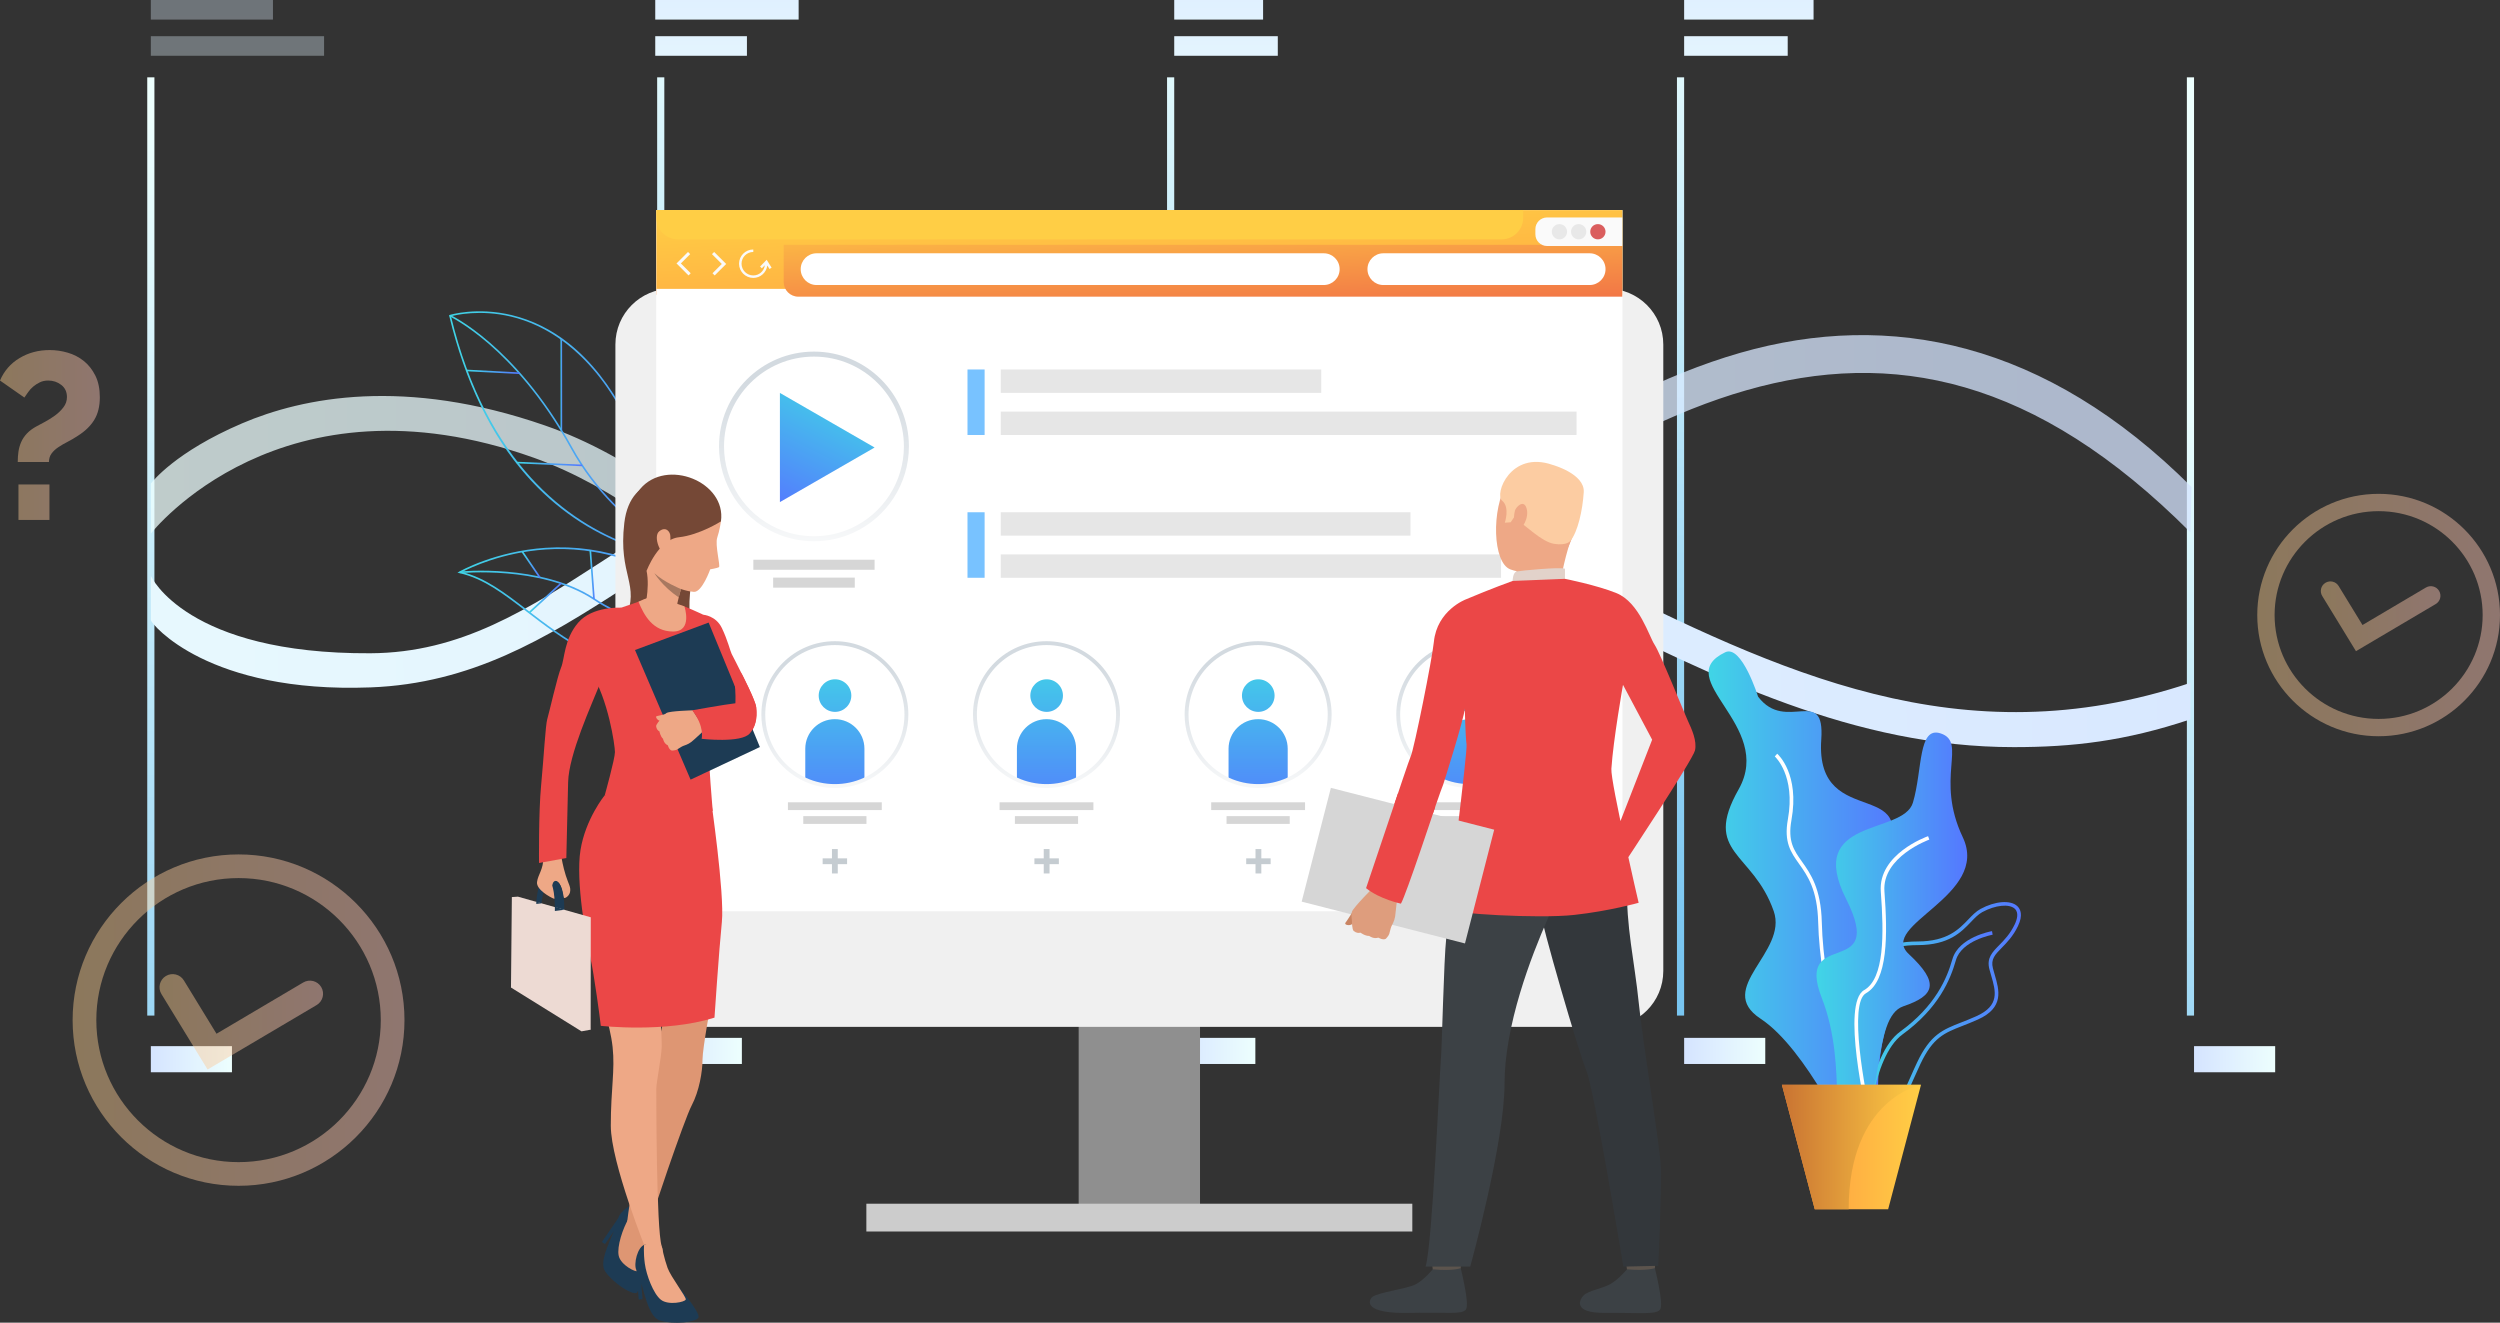 <svg width="1032" height="546" viewBox="0 0 1032 546" fill="none" xmlns="http://www.w3.org/2000/svg">
<rect x="0" y="0" width="1032" height="546" fill="#333333" stroke="none"/>
<g clip-path="url(#clip0_304_7462)">
<path opacity="0.34" d="M112.68 0H62.264V8.084H112.68V0Z" fill="url(#paint0_linear_304_7462)"/>
<path opacity="0.34" d="M133.777 14.942H62.264V23.027H133.777V14.942Z" fill="url(#paint1_linear_304_7462)"/>
<path d="M63.743 31.922H60.784V419.232H63.743V31.922Z" fill="url(#paint2_linear_304_7462)"/>
<path d="M274.233 31.922H271.274V419.232H274.233V31.922Z" fill="url(#paint3_linear_304_7462)"/>
<path d="M484.719 31.922H481.76V419.232H484.719V31.922Z" fill="url(#paint4_linear_304_7462)"/>
<path d="M695.209 31.922H692.25V419.232H695.209V31.922Z" fill="url(#paint5_linear_304_7462)"/>
<path d="M329.676 0H270.485V8.084H329.676V0Z" fill="url(#paint6_linear_304_7462)"/>
<path d="M308.332 14.942H270.485V23.027H308.332V14.942Z" fill="url(#paint7_linear_304_7462)"/>
<path d="M521.404 0H484.723V8.084H521.404V0Z" fill="url(#paint8_linear_304_7462)"/>
<path d="M527.475 14.942H484.723V23.027H527.475V14.942Z" fill="url(#paint9_linear_304_7462)"/>
<path d="M748.639 0H695.213V8.084H748.639V0Z" fill="url(#paint10_linear_304_7462)"/>
<path d="M737.965 14.942H695.213V23.027H737.965V14.942Z" fill="url(#paint11_linear_304_7462)"/>
<path d="M905.699 31.922H902.74V419.232H905.699V31.922Z" fill="url(#paint12_linear_304_7462)"/>
<path d="M95.75 431.851H62.264V442.631H95.75V431.851Z" fill="url(#paint13_linear_304_7462)"/>
<path d="M306.244 428.43H272.754V439.21H306.244V428.43Z" fill="url(#paint14_linear_304_7462)"/>
<path d="M518.21 428.43H484.723V439.21H518.21V428.43Z" fill="url(#paint15_linear_304_7462)"/>
<path d="M728.703 428.43H695.213V439.21H728.703V428.43Z" fill="url(#paint16_linear_304_7462)"/>
<path d="M939.189 431.851H905.699V442.631H939.189V431.851Z" fill="url(#paint17_linear_304_7462)"/>
<g opacity="0.75">
<path d="M437.195 314.394C388.734 314.398 350.299 281.849 312.672 249.993C284.142 225.838 254.541 201.142 220.371 188.959C116.09 151.782 62.742 219.67 62.264 220.266V199.614C62.829 198.909 72.345 186.568 99.875 174.785C124.939 164.059 166.997 155.501 225.006 175.651C261.758 188.414 292.277 214.254 321.796 239.244C381.674 289.937 433.385 333.718 523.189 265.143C591.206 213.204 655.326 163.71 718.414 145.629C780.12 127.944 844.448 140.891 904.667 201.021L904.223 219.776C776.31 91.484 667.397 172.767 531.76 276.335C495.829 303.77 464.874 314.39 437.195 314.394Z" fill="url(#paint18_linear_304_7462)"/>
</g>
<path d="M831.278 308.414C765.623 308.418 708.556 280.074 649.059 250.53C575.607 214.054 499.655 176.34 398.458 186.67C333.84 193.265 293.278 219.545 257.492 242.728C225.089 263.721 194.455 282.182 152.967 283.757C85.916 286.304 62.656 257.749 62.268 256.005V237.681C62.35 237.998 76.992 270.05 152.896 269.669C190.276 269.481 217.868 251.608 249.812 230.909C286.936 206.856 329.013 179.593 397.022 172.653C502.277 161.911 580.088 200.55 655.338 237.916C734.076 277.013 809.215 313.681 904.219 281.868V296.936C877.138 306.004 855.479 308.414 831.278 308.414Z" fill="url(#paint19_linear_304_7462)"/>
<path d="M292.418 261.659C292.356 261.659 285.881 261.718 276.847 260.013C268.507 258.442 256.212 255.001 244.993 247.551C233.879 240.172 219.473 237.59 209.34 236.724C198.352 235.783 189.895 236.602 189.809 236.61L189.738 235.913C189.824 235.905 198.344 235.078 209.399 236.026C219.614 236.9 234.146 239.51 245.381 246.968C256.499 254.35 268.692 257.76 276.96 259.319C285.928 261.012 292.348 260.957 292.411 260.954L292.418 261.659Z" fill="url(#paint20_linear_304_7462)"/>
<path d="M300.467 265.797C293.062 274.152 261.601 279.313 242.929 269.567C232.612 264.182 224.425 257.889 217.205 252.336C207.794 245.098 199.667 238.848 189.695 236.602L188.824 236.406L189.597 235.959C189.742 235.873 204.352 227.526 225.206 226.131C237.454 225.312 249.435 227.017 260.812 231.194C275.026 236.414 288.329 245.529 300.354 258.292C302.473 260.542 302.653 262.964 300.883 265.295C300.754 265.464 300.616 265.632 300.467 265.797ZM190.747 236.132C200.459 238.573 208.438 244.71 217.632 251.783C224.83 257.321 232.988 263.595 243.254 268.948C251.688 273.348 263.806 275.076 276.497 273.697C287.242 272.525 296.516 269.198 299.945 265.331C300.079 265.182 300.204 265.029 300.318 264.876C301.876 262.823 301.715 260.769 299.839 258.774C272.797 230.073 244.369 225.563 225.281 226.829C207.335 228.024 194.051 234.404 190.747 236.132Z" fill="url(#paint21_linear_304_7462)"/>
<path d="M223.13 238.17L222.549 238.562L215.258 227.848L215.839 227.456L223.13 238.17Z" fill="url(#paint22_linear_304_7462)"/>
<path d="M231.878 241.034L218.735 253.147L218.26 252.633L231.403 240.521L231.878 241.034Z" fill="url(#paint23_linear_304_7462)"/>
<path d="M245.534 247.234L244.836 247.285L243.333 227.221L244.031 227.17L245.534 247.234Z" fill="url(#paint24_linear_304_7462)"/>
<path d="M289 232.782C288.918 232.755 280.477 229.749 269.728 222.382C259.811 215.583 245.836 203.572 235.57 184.942C223.668 163.346 210.725 149.728 201.958 142.11C192.465 133.853 185.696 130.663 185.629 130.628L185.912 130.017C185.978 130.048 192.815 133.269 202.374 141.577C211.184 149.234 224.202 162.918 236.159 184.617C246.362 203.129 260.254 215.069 270.108 221.825C280.783 229.141 289.138 232.116 289.224 232.147L289 232.782Z" fill="url(#paint25_linear_304_7462)"/>
<path d="M314.744 231.089L312.841 231.438C312.778 231.45 306.546 232.566 296.947 232.398C288.094 232.241 274.472 230.928 259.87 225.567C243.454 219.536 229.17 209.724 217.412 196.396C202.728 179.749 191.971 157.546 185.441 130.404L185.366 130.099L185.668 130.005C185.778 129.969 196.802 126.611 211.208 130.067C219.665 132.097 227.624 136.044 234.86 141.792C243.894 148.971 251.825 159.004 258.43 171.606C273.307 200.002 287.336 214.587 296.484 221.821C306.358 229.631 312.77 230.764 312.833 230.775L314.744 231.089ZM186.175 130.557C200.93 191.51 234.495 215.516 260.078 224.921C274.59 230.254 288.129 231.563 296.931 231.72C303.622 231.837 308.665 231.332 311.102 231.015C308.579 230.219 303.261 228.032 296.072 222.35C286.873 215.073 272.769 200.417 257.837 171.92C242.991 143.587 224.201 133.876 211.055 130.722C198.144 127.622 188.023 130.056 186.175 130.557Z" fill="url(#paint26_linear_304_7462)"/>
<path d="M240.291 192.462L213.315 191.286L213.347 190.612L240.323 191.788L240.291 192.462Z" fill="url(#paint27_linear_304_7462)"/>
<path d="M232.082 177.672H231.407L231.367 139.841H232.042L232.082 177.672Z" fill="url(#paint28_linear_304_7462)"/>
<path d="M214.422 154.399L192.579 153.259L192.614 152.585L214.457 153.725L214.422 154.399Z" fill="url(#paint29_linear_304_7462)"/>
<path d="M445.273 502.627H495.367V350.689H445.273V502.627Z" fill="#8F8F8F"/>
<path d="M277.125 423.88H663.52C676.27 423.88 686.607 413.558 686.607 400.826V142.211C686.607 129.479 676.27 119.157 663.52 119.157H277.125C264.375 119.157 254.038 129.479 254.038 142.211V400.822C254.034 413.558 264.371 423.88 277.125 423.88Z" fill="#F0F0F0"/>
<path d="M583.008 496.895H357.637V508.365H583.008V496.895Z" fill="#CCCCCC"/>
<g style="mix-blend-mode:luminosity">
<path d="M712.194 269.246C718.983 266.005 725.737 287.582 725.737 287.582C737.274 302.802 753.395 282.554 751.818 305.306C749.059 345.125 797.713 317.827 775.266 359.397C752.818 400.967 795.088 382.901 781.137 416.422C767.185 449.943 785.269 489.919 764.278 473.491C764.278 473.491 745.798 433.022 726.737 420.502C707.677 407.981 738.157 393.125 732.192 376.118C723.531 351.418 702.661 352.386 717.707 325.844C732.757 299.295 689.122 280.265 712.194 269.246Z" fill="url(#paint30_linear_304_7462)"/>
</g>
<path d="M770.925 458.262C761.829 451.875 751.178 407.35 750.546 380.828C750.22 367.242 746.198 361.583 742.65 356.59C739.26 351.817 736.328 347.695 738.035 338.231C741.297 320.142 732.722 312.336 732.635 312.258L733.628 311.129C734.009 311.462 742.937 319.515 739.515 338.497C737.922 347.342 740.547 351.037 743.875 355.72C747.367 360.635 751.712 366.748 752.045 380.793C752.728 409.254 763.614 451.295 771.789 457.036L770.925 458.262Z" fill="white"/>
<path d="M774.328 461.562C773.154 461.562 771.879 461.429 770.482 461.147C766.977 460.442 764.678 458.592 763.65 455.657C761.197 448.654 766.879 437.274 771.49 431.792C771.565 431.702 779.288 422.277 778.464 409.22C778.327 407.033 778.099 405.007 777.899 403.216C777.318 398.047 776.898 394.313 779.123 391.82C781.082 389.622 784.865 388.67 791.768 388.638C803.874 388.58 808.662 383.575 812.512 379.555C814.144 377.846 815.686 376.232 817.562 375.213C823.598 371.925 829.987 371.439 832.761 374.065C834.076 375.311 835.19 377.752 833.008 382.306C831.015 386.467 828.429 389.101 826.353 391.217C823.559 394.066 821.71 395.947 822.672 399.693C822.899 400.575 823.158 401.461 823.417 402.354C825.285 408.73 827.401 415.956 816.475 420.858C814.156 421.901 812.045 422.728 810.181 423.457C802.552 426.447 797.948 428.249 792.753 439.206C791.748 441.326 790.857 443.336 789.998 445.28C785.897 454.548 782.796 461.562 774.328 461.562ZM818.28 376.529C816.613 377.439 815.215 378.9 813.595 380.593C809.553 384.822 804.518 390.084 791.771 390.143C785.422 390.175 781.866 390.997 780.242 392.82C778.464 394.814 778.853 398.267 779.39 403.048C779.594 404.85 779.822 406.896 779.963 409.122C780.826 422.798 772.978 432.352 772.644 432.752C768.08 438.179 762.908 448.983 765.07 455.155C765.91 457.554 767.833 459.074 770.78 459.67C781.07 461.747 783.911 455.316 788.616 444.665C789.48 442.713 790.37 440.691 791.387 438.556C796.838 427.062 801.928 425.067 809.627 422.05C811.476 421.325 813.571 420.506 815.855 419.479C825.588 415.113 823.829 409.114 821.973 402.766C821.706 401.856 821.443 400.951 821.212 400.058C820.042 395.488 822.35 393.133 825.274 390.155C827.377 388.011 829.759 385.582 831.647 381.647C832.636 379.586 833.452 376.784 831.721 375.146C829.449 372.999 823.668 373.59 818.28 376.529Z" fill="url(#paint31_linear_304_7462)"/>
<path d="M770.643 470.235L769.14 470.157C769.214 468.746 771.11 435.519 784.468 425.792C799.126 415.122 803.749 403.659 805.95 395.963C808.544 386.895 821.746 384.469 822.303 384.371L822.566 385.852C822.436 385.876 809.729 388.215 807.398 396.374C805.138 404.282 800.389 416.066 785.359 427.007C772.57 436.318 770.663 469.898 770.643 470.235Z" fill="url(#paint32_linear_304_7462)"/>
<g style="mix-blend-mode:luminosity">
<path d="M801.194 302.778C791.697 299.526 793.671 317.803 789.656 331.326C785.646 344.85 745.017 337.224 762.072 371.09C779.123 404.952 740.504 382.415 752.041 411.963C763.579 441.514 753.046 473.119 765.584 465.077C778.123 457.04 772.629 419.827 785.669 415.407C798.71 410.987 800.837 405.83 787.926 393.807C775.015 381.788 821.757 369.852 810.224 345.583C798.686 321.31 812.162 306.532 801.194 302.778Z" fill="url(#paint33_linear_304_7462)"/>
</g>
<path d="M771.4 463.663C770.207 458.604 760.008 414.087 769.524 408.707C777.911 403.965 777.707 385.515 776.396 368.097C775.238 352.676 795.072 345.47 795.916 345.172L796.418 346.587C796.222 346.657 776.824 353.711 777.895 367.983C779.237 385.872 779.382 404.855 770.262 410.012C763.037 414.099 769.689 449.877 772.864 463.318L771.4 463.663Z" fill="white"/>
<path d="M792.988 447.812L779.43 499.175H749.13L735.571 447.812H792.988Z" fill="url(#paint34_linear_304_7462)"/>
<path d="M792.988 447.812C792.988 447.812 763.14 453.407 763.14 499.179H749.13L735.571 447.812H792.988Z" fill="url(#paint35_linear_304_7462)"/>
<path d="M270.977 376.126L669.667 376.126V86.726L270.977 86.726L270.977 376.126Z" fill="white"/>
<path d="M270.976 121.681H669.665V86.726H270.976V121.681Z" fill="url(#paint36_linear_304_7462)"/>
<path d="M337.878 110.807H294.239C290.586 110.807 287.627 107.852 287.627 104.204C287.627 100.555 290.59 97.601 294.239 97.601H337.878C341.532 97.601 344.491 100.555 344.491 104.204C344.495 107.848 341.532 110.807 337.878 110.807Z" fill="#F5F7FF"/>
<path d="M669.665 86.726H270.976V376.126H669.665V86.726Z" fill="white"/>
<path d="M669.665 86.726H270.976V119.247H669.665V86.726Z" fill="url(#paint37_linear_304_7462)"/>
<path d="M669.665 122.469H329.555C326.215 122.469 323.507 119.765 323.507 116.43V101.061H669.665V122.469Z" fill="url(#paint38_linear_304_7462)"/>
<path d="M546.441 117.66H337.089C333.463 117.66 330.528 114.725 330.528 111.108C330.528 107.487 333.467 104.556 337.089 104.556H546.441C550.067 104.556 553.002 107.491 553.002 111.108C553.002 114.725 550.067 117.66 546.441 117.66Z" fill="white"/>
<path d="M656.201 117.66H571.051C567.425 117.66 564.489 114.725 564.489 111.108C564.489 107.487 567.429 104.556 571.051 104.556H656.201C659.827 104.556 662.763 107.491 662.763 111.108C662.763 114.725 659.827 117.66 656.201 117.66Z" fill="white"/>
<path d="M295.02 113.702L294.122 112.804L297.967 108.964L293.902 104.908L294.801 104.011L299.765 108.964L295.02 113.702Z" fill="#FAFAFA"/>
<path d="M284.224 113.702L279.264 108.745L284.005 104.011L284.903 104.908L281.061 108.745L285.123 112.804L284.224 113.702Z" fill="#FAFAFA"/>
<path d="M318.519 110.501L316.49 107.236L313.759 110.034L314.493 110.751L315.737 109.478C315.388 111.915 313.378 113.702 310.957 113.702C308.281 113.702 306.107 111.527 306.107 108.855C306.107 106.182 308.285 104.011 310.957 104.011V102.984C307.716 102.984 305.078 105.618 305.078 108.855C305.078 112.092 307.716 114.725 310.957 114.725C313.9 114.725 316.341 112.55 316.757 109.607L317.648 111.041L318.519 110.501Z" fill="#FAFAFA"/>
<path d="M669.665 101.55H638.639C635.971 101.55 633.805 99.391 633.805 96.726V94.594C633.805 91.93 635.967 89.767 638.639 89.767H669.665V101.55Z" fill="#FAFAFA"/>
<path d="M646.888 95.66C646.888 97.4 645.476 98.811 643.733 98.811C641.991 98.811 640.578 97.4 640.578 95.66C640.578 93.921 641.991 92.51 643.733 92.51C645.476 92.51 646.888 93.921 646.888 95.66Z" fill="#E8E8E8"/>
<path d="M654.827 95.66C654.827 97.4 653.415 98.811 651.672 98.811C649.93 98.811 648.517 97.4 648.517 95.66C648.517 93.921 649.93 92.51 651.672 92.51C653.415 92.51 654.827 93.921 654.827 95.66Z" fill="#E8E8E8"/>
<path d="M662.762 95.66C662.762 97.4 661.35 98.811 659.607 98.811C657.865 98.811 656.452 97.4 656.452 95.66C656.452 93.921 657.865 92.51 659.607 92.51C661.35 92.51 662.762 93.921 662.762 95.66Z" fill="#DA5E5E"/>
<path d="M619.858 98.811H279.88C274.963 98.811 270.976 94.83 270.976 89.919V86.722H628.762V89.919C628.762 94.834 624.775 98.811 619.858 98.811Z" fill="url(#paint39_linear_304_7462)"/>
<path d="M545.409 152.518H413.108V162.173H545.409V152.518Z" fill="#E6E6E6"/>
<path d="M650.797 169.905H413.108V179.561H650.797V169.905Z" fill="#E6E6E6"/>
<path d="M406.448 152.518H399.38V179.565H406.448V152.518Z" fill="#78C2FF"/>
<path d="M582.239 211.46H413.108V221.116H582.239V211.46Z" fill="#E6E6E6"/>
<path d="M619.634 228.852H413.108V238.507H619.634V228.852Z" fill="#E6E6E6"/>
<path d="M406.448 211.46H399.38V238.507H406.448V211.46Z" fill="#78C2FF"/>
<path d="M357.672 336.899H331.591V340.109H357.672V336.899Z" fill="#D6D6D6"/>
<path d="M363.998 331.186H325.261V334.395H363.998V331.186Z" fill="#D6D6D6"/>
<path d="M351.425 287.139C351.425 290.854 348.411 293.863 344.691 293.863C340.97 293.863 337.957 290.854 337.957 287.139C337.957 283.424 340.97 280.414 344.691 280.414C348.411 280.414 351.425 283.424 351.425 287.139Z" fill="url(#paint40_linear_304_7462)"/>
<path d="M356.836 309.06V321.851C353.116 323.54 348.98 324.481 344.628 324.481C340.276 324.481 336.139 323.54 332.419 321.851V309.06C332.419 302.332 337.882 296.869 344.628 296.869C351.374 296.873 356.836 302.332 356.836 309.06Z" fill="url(#paint41_linear_304_7462)"/>
<path d="M344.632 325.28C340.256 325.28 336.038 324.371 332.094 322.58C321.282 317.674 314.293 306.843 314.293 294.984C314.293 278.279 327.902 264.688 344.632 264.688C361.361 264.688 374.971 278.279 374.971 294.984C374.971 306.839 367.986 317.674 357.17 322.58C353.226 324.371 349.007 325.28 344.632 325.28ZM344.632 266.287C328.785 266.287 315.894 279.16 315.894 294.984C315.894 306.216 322.51 316.475 332.753 321.122C336.489 322.819 340.484 323.677 344.628 323.677C348.772 323.677 352.767 322.819 356.503 321.122C366.745 316.475 373.366 306.216 373.366 294.984C373.37 279.16 360.478 266.287 344.632 266.287Z" fill="url(#paint42_linear_304_7462)"/>
<path d="M352.857 238.437H319.159V242.583H352.857V238.437Z" fill="#D6D6D6"/>
<path d="M361.032 231.054H310.981V235.2H361.032V231.054Z" fill="#D6D6D6"/>
<path d="M336.006 223.424C330.351 223.424 324.904 222.248 319.806 219.936C305.836 213.595 296.81 199.602 296.81 184.283C296.81 162.699 314.395 145.143 336.006 145.143C357.617 145.143 375.202 162.703 375.202 184.283C375.202 199.602 366.176 213.595 352.206 219.936C347.108 222.252 341.657 223.424 336.006 223.424ZM336.006 147.208C315.533 147.208 298.878 163.839 298.878 184.283C298.878 198.794 307.429 212.047 320.662 218.055C325.489 220.245 330.649 221.358 336.006 221.358C341.363 221.358 346.523 220.245 351.35 218.055C364.583 212.047 373.134 198.794 373.134 184.283C373.134 163.839 356.479 147.208 336.006 147.208Z" fill="url(#paint43_linear_304_7462)"/>
<path d="M445.032 336.899H418.951V340.109H445.032V336.899Z" fill="#D6D6D6"/>
<path d="M451.362 331.186H412.625V334.395H451.362V331.186Z" fill="#D6D6D6"/>
<path d="M438.789 287.139C438.789 290.854 435.775 293.863 432.054 293.863C428.334 293.863 425.32 290.854 425.32 287.139C425.32 283.424 428.334 280.414 432.054 280.414C435.771 280.414 438.789 283.424 438.789 287.139Z" fill="url(#paint44_linear_304_7462)"/>
<path d="M444.2 309.06V321.851C440.48 323.54 436.344 324.481 431.992 324.481C427.64 324.481 423.503 323.54 419.783 321.851V309.06C419.783 302.332 425.246 296.869 431.992 296.869C438.738 296.869 444.2 302.332 444.2 309.06Z" fill="url(#paint45_linear_304_7462)"/>
<path d="M431.992 325.28C427.616 325.28 423.397 324.371 419.453 322.58C408.642 317.674 401.653 306.843 401.653 294.984C401.653 278.279 415.262 264.688 431.992 264.688C448.721 264.688 462.331 278.279 462.331 294.984C462.331 306.839 455.345 317.674 444.53 322.58C440.586 324.371 436.367 325.28 431.992 325.28ZM431.992 266.287C416.145 266.287 403.254 279.16 403.254 294.984C403.254 306.216 409.874 316.475 420.113 321.122C423.849 322.819 427.844 323.677 431.988 323.677C436.132 323.677 440.127 322.819 443.863 321.122C454.105 316.475 460.726 306.216 460.726 294.984C460.73 279.16 447.838 266.287 431.992 266.287Z" fill="url(#paint46_linear_304_7462)"/>
<path d="M532.396 336.899H506.315V340.109H532.396V336.899Z" fill="#D6D6D6"/>
<path d="M538.722 331.186H499.985V334.395H538.722V331.186Z" fill="#D6D6D6"/>
<path d="M526.148 287.139C526.148 290.854 523.134 293.863 519.414 293.863C515.694 293.863 512.68 290.854 512.68 287.139C512.68 283.424 515.694 280.414 519.414 280.414C523.134 280.414 526.148 283.424 526.148 287.139Z" fill="url(#paint47_linear_304_7462)"/>
<path d="M531.564 309.06V321.851C527.844 323.54 523.711 324.481 519.355 324.481C514.999 324.481 510.867 323.54 507.147 321.851V309.06C507.147 302.332 512.609 296.869 519.355 296.869C526.101 296.873 531.564 302.332 531.564 309.06Z" fill="url(#paint48_linear_304_7462)"/>
<path d="M519.355 325.28C514.98 325.28 510.761 324.371 506.817 322.58C496.005 317.674 489.016 306.843 489.016 294.984C489.016 278.279 502.626 264.688 519.355 264.688C536.085 264.688 549.694 278.279 549.694 294.984C549.694 306.839 542.709 317.674 531.893 322.58C527.95 324.371 523.731 325.28 519.355 325.28ZM519.355 266.287C503.509 266.287 490.617 279.16 490.617 294.984C490.617 306.216 497.238 316.475 507.476 321.122C511.212 322.819 515.207 323.677 519.351 323.677C523.495 323.677 527.49 322.819 531.226 321.122C541.469 316.475 548.089 306.216 548.089 294.984C548.093 279.16 535.202 266.287 519.355 266.287Z" fill="url(#paint49_linear_304_7462)"/>
<path d="M619.76 336.899H593.678V340.109H619.76V336.899Z" fill="#D6D6D6"/>
<path d="M626.086 331.186H587.348V334.395H626.086V331.186Z" fill="#D6D6D6"/>
<path d="M613.512 287.139C613.512 290.854 610.498 293.863 606.778 293.863C603.058 293.863 600.044 290.854 600.044 287.139C600.044 283.424 603.058 280.414 606.778 280.414C610.498 280.414 613.512 283.424 613.512 287.139Z" fill="url(#paint50_linear_304_7462)"/>
<path d="M618.928 309.06V321.851C615.207 323.54 611.071 324.481 606.719 324.481C602.367 324.481 598.231 323.54 594.51 321.851V309.06C594.51 302.332 599.973 296.869 606.719 296.869C613.465 296.869 618.928 302.332 618.928 309.06Z" fill="url(#paint51_linear_304_7462)"/>
<path d="M606.719 325.28C602.343 325.28 598.125 324.371 594.181 322.58C583.369 317.674 576.38 306.843 576.38 294.984C576.38 278.279 589.99 264.688 606.719 264.688C623.448 264.688 637.058 278.279 637.058 294.984C637.058 306.839 630.073 317.674 619.257 322.58C615.313 324.371 611.095 325.28 606.719 325.28ZM606.719 266.287C590.873 266.287 577.981 279.16 577.981 294.984C577.981 306.216 584.597 316.475 594.84 321.122C598.576 322.819 602.571 323.677 606.715 323.677C610.859 323.677 614.854 322.819 618.59 321.122C628.833 316.475 635.449 306.216 635.449 294.984C635.457 279.16 622.565 266.287 606.719 266.287Z" fill="url(#paint52_linear_304_7462)"/>
<path d="M345.829 350.489H343.431V360.564H345.829V350.489Z" fill="#C5CCD1"/>
<path d="M349.677 356.724V354.33H339.587V356.724H349.677Z" fill="#C5CCD1"/>
<path d="M433.251 350.489H430.854V360.564H433.251V350.489Z" fill="#C5CCD1"/>
<path d="M437.098 356.725V354.331H427.009V356.725H437.098Z" fill="#C5CCD1"/>
<path d="M520.674 350.489H518.276V360.564H520.674V350.489Z" fill="#C5CCD1"/>
<path d="M524.52 356.722V354.328H514.43V356.722H524.52Z" fill="#C5CCD1"/>
<path d="M608.097 350.489H605.695V360.564H608.097V350.489Z" fill="#C5CCD1"/>
<path d="M611.941 356.723V354.329H601.852V356.723H611.941Z" fill="#C5CCD1"/>
<path d="M361.032 184.734L321.949 162.201V207.263L361.032 184.734Z" fill="url(#paint53_linear_304_7462)"/>
<g opacity="0.45">
<path d="M972.546 268.806L958.615 246.031C957.473 244.161 958.062 241.724 959.933 240.583C961.805 239.443 964.246 240.031 965.388 241.9L975.238 258.006L1001.43 242.527C1003.32 241.414 1005.75 242.037 1006.86 243.918C1007.98 245.803 1007.36 248.233 1005.47 249.346L972.546 268.806Z" fill="url(#paint54_linear_304_7462)"/>
<path d="M981.898 303.919C954.271 303.919 931.796 281.476 931.796 253.888C931.796 226.3 954.271 203.857 981.898 203.857C1009.53 203.857 1032 226.3 1032 253.888C1032 281.476 1009.53 303.919 981.898 303.919ZM981.898 211.005C958.219 211.005 938.954 230.242 938.954 253.888C938.954 277.534 958.219 296.771 981.898 296.771C1005.58 296.771 1024.84 277.534 1024.84 253.888C1024.84 230.242 1005.58 211.005 981.898 211.005Z" fill="url(#paint55_linear_304_7462)"/>
</g>
<g opacity="0.45">
<path d="M85.688 441.494L66.643 410.356C65.081 407.801 65.89 404.466 68.445 402.91C71.003 401.35 74.339 402.157 75.901 404.709L89.369 426.728L125.175 405.567C127.753 404.042 131.081 404.893 132.607 407.471C134.134 410.046 133.279 413.369 130.7 414.893L85.688 441.494Z" fill="url(#paint56_linear_304_7462)"/>
<path d="M98.474 489.499C60.706 489.499 29.978 458.815 29.978 421.101C29.978 383.387 60.706 352.703 98.474 352.703C136.241 352.703 166.969 383.387 166.969 421.101C166.973 458.815 136.245 489.499 98.474 489.499ZM98.474 362.473C66.098 362.473 39.761 388.771 39.761 421.101C39.761 453.427 66.098 479.73 98.474 479.73C130.849 479.73 157.186 453.431 157.186 421.101C157.186 388.771 130.849 362.473 98.474 362.473Z" fill="url(#paint57_linear_304_7462)"/>
</g>
<g opacity="0.45">
<path d="M7.323 190.73C7.323 189.236 7.421 187.802 7.617 186.438C7.813 185.075 8.186 183.758 8.74 182.488C9.293 181.219 10.089 180.035 11.133 178.93C12.173 177.825 13.543 176.818 15.234 175.909C16.078 175.454 17.204 174.855 18.605 174.106C20.006 173.358 21.372 172.496 22.706 171.524C24.041 170.548 25.198 169.427 26.171 168.158C27.149 166.892 27.635 165.477 27.635 163.913C27.635 161.77 26.854 160.097 25.292 158.89C23.73 157.687 21.937 157.087 19.92 157.087C18.617 157.087 17.463 157.33 16.455 157.82C15.446 158.306 14.532 158.894 13.72 159.575C12.903 160.257 12.205 161.021 11.62 161.868C11.035 162.714 10.513 163.463 10.058 164.109L0 157.083C1.691 153.117 4.376 150.029 8.057 147.819C11.734 145.609 15.886 144.504 20.509 144.504C22.981 144.504 25.457 144.861 27.93 145.578C30.402 146.295 32.615 147.431 34.569 148.991C36.524 150.551 38.117 152.569 39.353 155.038C40.59 157.51 41.209 160.5 41.209 164.008C41.209 167.711 40.444 170.818 38.914 173.319C37.383 175.823 35.119 178.017 32.125 179.902C30.759 180.815 29.374 181.626 27.973 182.339C26.572 183.057 25.288 183.801 24.115 184.581C22.942 185.361 22 186.239 21.282 187.214C20.564 188.19 20.206 189.358 20.206 190.726H7.323V190.73ZM7.617 214.618V199.99H20.41V214.618H7.617Z" fill="url(#paint58_linear_304_7462)"/>
</g>
<path d="M670.584 516.691C670.584 516.691 671.6 523.808 671.73 524.878C671.855 525.947 683.044 524.247 683.044 524.247L683.95 515.774C683.946 515.774 671.981 515.688 670.584 516.691Z" fill="#5C544D"/>
<path d="M671.608 523.972C671.608 523.972 668.064 528.259 664.635 530.129C661.205 531.998 655.82 532.739 653.792 534.674C652.328 536.069 648.462 542.085 662.7 541.963C676.937 541.842 683.801 542.814 685.328 540.505C686.854 538.201 683.122 523.49 683.122 523.49C683.122 523.49 679.751 524.713 671.608 523.972Z" fill="#3C4145"/>
<path d="M590.429 516.691C590.429 516.691 591.446 523.808 591.575 524.878C591.701 525.947 602.889 524.247 602.889 524.247L603.795 515.774C603.792 515.774 591.826 515.688 590.429 516.691Z" fill="#5C544D"/>
<path d="M591.453 523.972C591.453 523.972 587.91 528.259 584.48 530.129C581.05 531.998 568.437 533.534 566.408 535.466C564.944 536.861 562.511 542.484 582.545 541.959C596.779 541.587 603.646 542.81 605.173 540.502C606.7 538.197 602.967 523.486 602.967 523.486C602.967 523.486 599.789 524.795 591.453 523.972Z" fill="#3C4145"/>
<path d="M666.608 332.953C666.608 332.953 672.562 350.615 671.777 365.831C670.992 381.052 674.854 397.703 676.435 413.605C678.193 431.33 685.398 473.288 685.661 482.771C685.924 492.25 684.543 522.527 684.543 522.527L670.121 522.86C670.121 522.86 658.01 449.505 654.871 442.02C651.735 434.535 636.179 381.173 635.657 375.186C635.139 369.198 666.608 332.953 666.608 332.953Z" fill="#33373B"/>
<path d="M605.985 336.095C605.985 336.095 598.066 377.81 597.018 387.125C595.974 396.44 595.276 432.203 594.754 438.026C594.232 443.849 591.269 514.21 588.479 522.859H606.915C606.915 522.859 621.066 471.708 621.066 447.509C621.066 423.307 632 394.896 639.056 378.927C646.112 362.958 662.268 362.582 666.608 332.956C666.608 332.952 611.86 326.702 605.985 336.095Z" fill="#3C4145"/>
<path d="M643.451 193.539C643.451 193.539 628.919 188.12 622.216 199.167C615.514 210.214 616.161 232.327 623.488 235.047C630.815 237.766 641.818 236.344 645.566 229.431C649.318 222.518 652.701 212.526 652.54 205.848C652.379 199.171 647.269 195.467 643.451 193.539Z" fill="#EEA886"/>
<path d="M625.929 234.368C625.929 234.368 626.517 238.174 625.544 240.047C624.575 241.92 643.824 241.971 643.824 241.971C643.824 241.971 645.386 231.778 648.349 223.169C651.311 214.555 625.929 234.368 625.929 234.368Z" fill="#EEA886"/>
<path d="M648.348 223.165C648.348 223.165 647.022 225.352 641.599 224.505C636.175 223.655 629.559 216.452 627.294 215.66C625.03 214.869 625.01 213.54 625.01 213.54L623.594 215.61L621.188 215.762C621.188 215.762 623.382 209.316 620.074 206.69C616.765 204.061 623.507 185.831 640.9 191.901C640.9 191.901 654.259 195.577 653.772 203.164C653.285 210.746 651.339 219.387 648.348 223.165Z" fill="#FCCCA2"/>
<path d="M624.402 239.819C624.402 239.819 624.461 236.237 626.09 235.897C627.714 235.552 644.028 233.988 646.021 234.772V238.941C646.021 238.941 642.179 241.304 624.402 239.819Z" fill="#E2D2CA"/>
<path d="M625.367 210.782C625.67 209.508 628.911 205.872 630.151 209.767C631.391 213.658 628.275 218.898 626.537 218.451C624.802 218 624.598 214.007 625.367 210.782Z" fill="#EEA886"/>
<path d="M624.402 239.819C624.402 239.819 615.459 243.029 605.102 247.426C605.102 247.426 593.188 251.869 591.897 265.009C591.21 271.984 583.773 309.001 582.38 312.136C580.987 315.267 564.493 365.588 563.912 366.63C563.331 367.673 577.373 373.496 578.303 373.029C579.233 372.567 594.271 327.133 595.782 323.771C595.782 323.771 604.439 296.531 604.671 292.472C604.671 292.472 604.918 304.048 605.385 307.292C605.848 310.541 597.685 373.617 597.917 375.357C598.148 377.097 635.017 379.307 649.769 377.685C664.525 376.063 676.431 372.669 676.431 372.669C676.431 372.669 664.823 322.893 665.176 317.371C665.953 305.349 669.976 282.698 669.976 282.698L682.008 305.349L666.608 344.912L670.136 356.935C670.136 356.935 698.753 313.754 699.683 309.808C700.613 305.862 698.282 300.838 696.771 297.59C695.26 294.341 685.339 269.617 683.016 266.138C680.693 262.658 676.765 248.719 667.276 244.839C659.341 241.594 646.021 238.938 646.021 238.938L624.402 239.819Z" fill="#EB4747"/>
<path d="M616.803 342.493L549.387 325.23L537.327 372.196L604.743 389.458L616.803 342.493Z" fill="#D6D6D6"/>
<path d="M558.041 376.901C558.041 376.901 556.115 380.009 555.412 380.899C554.71 381.784 557.143 382.341 558.183 381.443C559.227 380.546 558.041 376.901 558.041 376.901Z" fill="#C98462"/>
<path d="M572.083 387.517C572.083 387.517 573.221 386.334 573.464 385.574C573.464 385.574 573.802 384.155 574.104 383.164C574.202 382.85 574.292 382.576 574.371 382.407C574.692 381.698 575.615 380.236 575.913 378.316C576.211 376.4 577.051 367.786 577.051 367.786L571.828 366.474L567.633 365.592C567.633 365.592 558.571 374.621 558.085 376.376C558.038 376.549 557.998 376.721 557.975 376.882C557.708 378.41 558.155 379.656 558.104 380.471C558.089 380.773 558.132 383.767 558.83 384.327C559.8 385.107 560.788 385.252 561.597 384.994C561.597 384.994 563.563 386.436 565.199 386.349C565.199 386.349 566.969 387.737 568.979 387.051C568.982 387.043 570.933 388.25 572.083 387.517Z" fill="#DE9D7D"/>
<path d="M592.466 333.047C592.466 333.047 580.501 369.233 578.303 373.03C578.303 373.03 569.528 371.188 563.912 366.63L577.051 327.58L592.466 333.047Z" fill="#EB4747"/>
<path d="M269.449 501.624C269.449 501.624 267.362 498.219 264.501 496.891C261.64 495.562 255.773 500.202 255.259 502.78L248.462 512.687L249.749 513.569L253.379 508.278C250.907 514.219 247.375 521.328 249.855 524.902C253.187 529.698 260.737 534.55 262.731 533.711C264.724 532.873 264.324 518.922 264.324 518.922C262.17 506.605 269.449 501.624 269.449 501.624Z" fill="#1D3B54"/>
<path d="M269.449 501.625C269.449 501.625 266.973 506.386 265.698 510.077C264.422 513.773 264.187 524.001 263.382 524.71C262.578 525.419 256.252 522.233 255.408 518.409C254.564 514.584 257.131 506.938 259.572 502.918C262.013 498.897 264.497 496.887 264.497 496.887C264.497 496.887 268.813 497.725 269.449 501.625Z" fill="#DE9673"/>
<path d="M293.87 411.982C293.87 411.982 289.997 432.521 289.997 437.431C289.997 442.341 288.655 450.378 285.527 456.331C282.399 462.284 268.664 502.952 267.471 507.686C266.278 512.424 265.258 516.895 265.258 516.895C265.258 516.895 258.402 513.772 258.402 509.305C258.402 504.837 264.363 467.934 265.407 460.642C266.451 453.349 275.092 415.995 275.092 415.995L293.87 411.982Z" fill="#DE9673"/>
<path d="M271.961 410.642C271.961 410.642 273.303 427.755 273.154 432.219C273.005 436.682 270.917 446.801 270.917 449.481C270.917 452.158 270.913 507.663 273.138 514.356C275.363 521.049 266.894 516.445 266.894 516.445C266.894 516.445 252.139 479.938 252.139 464.709C252.139 449.477 253.928 441.89 252.885 432.215C251.841 422.544 247.206 409.808 247.206 409.808L271.961 410.642Z" fill="#EEA886"/>
<path d="M249.643 328.271C249.643 328.271 241.712 337.973 239.624 350.921C237.536 363.868 242.093 388.282 243.713 395.348C245.134 401.543 247.853 421.384 248.003 423.465C248.003 423.465 274.669 426.482 294.938 420.083C294.938 420.083 296.79 392.377 297.983 380.621C299.176 368.865 293.356 329.168 293.356 329.168L249.643 328.271Z" fill="#EB4747"/>
<path d="M280.135 531.242C270.583 522.91 273.138 514.36 273.138 514.36C273.138 514.36 269.32 513.004 266.22 513.78C263.119 514.552 261.455 521.939 262.695 524.298L263.661 536.426L265.238 536.301L264.72 529.827C266.565 536.077 268.315 543.923 272.549 545.161C278.232 546.823 287.274 545.839 288.31 543.907C289.35 541.975 280.135 531.242 280.135 531.242Z" fill="#1D3B54"/>
<path d="M285.739 237.59C285.739 237.59 283.377 251.639 285.417 256.357C287.458 261.075 274.571 250.839 274.571 250.839C274.571 250.839 279.919 235.364 285.739 237.59Z" fill="#754836"/>
<path d="M280.975 198.567C280.975 198.567 260.29 193.837 257.711 215.912C255.133 237.986 264.442 240.757 258.143 255.714C251.841 270.668 273.527 250.84 273.527 250.84L280.975 198.567Z" fill="#754836"/>
<path d="M279.193 198.246C284.503 198.14 296.19 201.134 297.606 215.218C297.606 215.218 297.077 218.988 296.072 221.935C295.067 224.882 297.489 233.722 296.778 234.134C296.072 234.545 293.18 235.019 293.18 235.019C293.18 235.019 289.817 244.507 286.453 244.33C283.09 244.154 270.419 241.168 264.756 229.086C259.089 217.005 257.751 198.677 279.193 198.246Z" fill="#EEA886"/>
<path d="M221.333 373.007C221.333 373.007 221.827 364.511 224.08 363.194C226.332 361.874 225.029 364.503 225.029 364.503C225.029 364.503 223.762 370.667 223.483 373.164C223.472 373.289 221.333 373.007 221.333 373.007Z" fill="#1D3B54"/>
<path d="M231.756 353.884C231.756 353.884 232.384 357.693 233.542 361.364C234.695 365.036 235.763 366.204 235.3 368.308C234.95 369.896 233.149 371.087 232.698 370.577C232.243 370.068 232.023 363.896 229.464 363.923C226.902 363.951 230.229 371.569 228.707 371.009C227.18 370.448 221.313 367.239 221.682 364.127C222.051 361.016 224.398 358.766 224.249 354.119C224.111 349.902 225.426 348.139 225.426 348.139L231.756 353.884Z" fill="#EEA886"/>
<path d="M229.711 363.669C229.711 363.669 233.122 364.539 232.922 376.06L229.06 375.417C229.06 375.417 229.131 369.049 227.977 365.577C227.973 365.577 228.169 363.324 229.711 363.669Z" fill="#1D3B54"/>
<path d="M243.874 378.661L213.794 370.138L213.881 407.131L243.819 425.047L243.874 378.661Z" fill="#EDDAD3"/>
<path d="M243.819 425.047L240.048 425.741L210.933 407.66L211.294 370.31L213.794 370.138L243.819 425.047Z" fill="#EDDAD3"/>
<path d="M282.054 250.138C282.054 250.138 290.072 253.426 291.504 254.43C292.936 255.429 295.801 267.013 296.515 268.012C297.23 269.011 304.148 277.601 303.191 284.561C302.437 290.031 299.341 292.923 297.34 295.071C295.334 297.214 293.478 308.759 292.85 310.476C292.222 312.192 294.22 334.713 294.22 334.713C294.22 334.713 270.693 343.855 249.647 328.271C249.647 328.271 253.85 313.191 253.85 310.476C253.85 307.76 251.13 288.601 243.827 277.303C236.524 266.009 245.114 253.998 250.699 252.568C256.283 251.138 267.02 247.137 267.02 247.137L282.054 250.138Z" fill="#EB4747"/>
<path d="M256.389 250.859C256.389 250.859 244.612 250.134 238.706 257C232.8 263.861 233.122 272.012 231.619 275.551C230.116 279.09 226.678 294.318 225.928 296.783C225.175 299.248 224.441 313.112 223.37 324.265C222.294 335.418 222.514 356.242 222.514 356.242L233.781 354.2C233.781 354.2 234.236 334.348 234.523 322.839C234.809 311.325 244.188 290.991 247.732 282.091C251.272 273.192 265.38 256.443 256.389 250.859Z" fill="#EB4747"/>
<path d="M290.335 253.774C290.335 253.774 295.515 254.104 297.983 259.249C300.452 264.394 301.397 268.677 302.041 269.963C302.685 271.252 311.62 288.201 312.158 291.955C312.696 295.709 311.836 302.571 307.111 304.393C302.386 306.215 285.417 306.431 285.417 306.431C285.417 306.431 289.715 297.715 285.739 293.209C285.739 293.209 298.054 290.987 300.966 290.693C304.042 290.387 286.434 257.634 290.335 253.774Z" fill="#EB4747"/>
<path d="M262.13 268.329L285.072 321.836L313.677 308.379L292.52 256.996L262.13 268.329Z" fill="#1D3B54"/>
<path d="M275.289 294.616C275.289 294.616 272.185 295.439 271.2 295.584C270.215 295.725 271.431 297.547 272.64 297.602C273.849 297.653 275.289 294.616 275.289 294.616Z" fill="#EEA886"/>
<path d="M277.373 309.844C277.373 309.844 278.813 309.774 279.429 309.437C279.429 309.437 280.5 308.735 281.293 308.284C281.544 308.143 281.768 308.022 281.921 307.963C282.557 307.704 284.024 307.328 285.374 306.282C286.724 305.236 291.112 301.062 291.112 301.062L288.212 296.697L285.971 293.221C285.971 293.221 276.541 293.479 275.175 294.31C275.041 294.392 274.912 294.479 274.798 294.569C273.707 295.384 273.24 296.446 272.714 296.94C272.522 297.12 270.744 299.06 270.85 299.836C270.999 300.917 271.541 301.607 272.216 301.928C272.216 301.928 272.601 304.033 273.699 304.961C273.699 304.961 273.99 306.913 275.689 307.681C275.681 307.673 276.199 309.621 277.373 309.844Z" fill="#EEA886"/>
<path d="M285.739 293.213C285.739 293.213 299.706 290.72 303.568 290.313C303.568 290.313 303.83 285.418 303.128 281.272C302.426 277.126 299.011 271.562 299.011 271.562L306.154 278.094C306.154 278.094 312.025 289.329 312.158 291.959C312.291 294.588 312.986 298.644 309.513 302.755C306.036 306.866 289.632 304.985 289.632 304.985C289.632 304.985 291.002 299.937 285.739 293.213Z" fill="#EB4747"/>
<path d="M281.446 242.093C281.446 242.093 280.995 243.421 280.469 245.4C280.198 246.411 279.911 247.591 279.652 248.845C278.942 252.321 278.471 256.396 279.299 259.139C279.299 259.139 271.784 261.506 266.2 250.835C266.2 250.835 269.045 239.588 265.957 232.637C262.868 225.685 281.446 242.093 281.446 242.093Z" fill="#EEA886"/>
<path d="M297.606 215.218C297.606 215.218 288.831 220.838 280.253 221.778C271.674 222.722 266.906 235.674 266.906 235.674C266.906 235.674 253.422 214.705 264.281 201.816C275.139 188.931 299.929 198.912 297.606 215.218Z" fill="#754836"/>
<path d="M276.713 221.289C276.713 219.635 274.943 217.103 272.169 219.286C269.394 221.469 272.82 229.424 275.061 228.715C277.306 228.009 276.713 222.997 276.713 221.289Z" fill="#EEA886"/>
<path d="M282.529 250.33C282.529 250.33 286.065 260.75 277.796 260.699C269.528 260.645 265.929 254.151 263.567 248.391C263.567 248.391 267.377 246.545 269.151 246.275C270.921 246.008 282.529 250.33 282.529 250.33Z" fill="#EEA886"/>
<path d="M232.925 375.558L229.048 376.059L229.052 374.253L232.925 375.558Z" fill="#1D3B54"/>
<path d="M223.519 372.893L221.376 373.148C221.376 373.148 221.368 372.505 221.388 372.29C221.404 372.074 223.444 372.76 223.519 372.893Z" fill="#1D3B54"/>
<path d="M273.138 514.36C273.138 514.36 274.225 519.686 275.579 523.405C276.933 527.124 283.271 535.33 283.09 536.403C282.91 537.473 275.893 538.986 272.789 536.513C269.685 534.036 266.828 526.383 266.188 521.665C265.548 516.947 265.886 513.898 265.886 513.898C265.886 513.898 270.152 511.696 273.138 514.36Z" fill="#EEA886"/>
<path d="M281.136 243.174C280.865 244.185 280.469 245.404 280.159 246.607C273.37 242.03 270.12 236.595 270.12 236.595C273.966 240.274 281.136 243.174 281.136 243.174Z" fill="#A77860"/>
</g>
<defs>
<linearGradient id="paint0_linear_304_7462" x1="87.472" y1="-74.159" x2="87.472" y2="87.651" gradientUnits="userSpaceOnUse">
<stop stop-color="#D5E4FF"/>
<stop offset="1" stop-color="#EDFFFE"/>
</linearGradient>
<linearGradient id="paint1_linear_304_7462" x1="98.022" y1="-74.159" x2="98.022" y2="87.651" gradientUnits="userSpaceOnUse">
<stop stop-color="#D5E4FF"/>
<stop offset="1" stop-color="#EDFFFE"/>
</linearGradient>
<linearGradient id="paint2_linear_304_7462" x1="62.264" y1="582.333" x2="62.264" y2="48.459" gradientUnits="userSpaceOnUse">
<stop stop-color="#78C5F1"/>
<stop offset="1" stop-color="#EDFFFE"/>
</linearGradient>
<linearGradient id="paint3_linear_304_7462" x1="272.753" y1="396.133" x2="272.753" y2="-18.124" gradientUnits="userSpaceOnUse">
<stop stop-color="#78C5F1"/>
<stop offset="1" stop-color="#EDFFFE"/>
</linearGradient>
<linearGradient id="paint4_linear_304_7462" x1="483.242" y1="396.133" x2="483.242" y2="-18.124" gradientUnits="userSpaceOnUse">
<stop stop-color="#78C5F1"/>
<stop offset="1" stop-color="#EDFFFE"/>
</linearGradient>
<linearGradient id="paint5_linear_304_7462" x1="693.731" y1="396.133" x2="693.731" y2="-18.124" gradientUnits="userSpaceOnUse">
<stop stop-color="#78C5F1"/>
<stop offset="1" stop-color="#EDFFFE"/>
</linearGradient>
<linearGradient id="paint6_linear_304_7462" x1="300.08" y1="-74.159" x2="300.08" y2="87.651" gradientUnits="userSpaceOnUse">
<stop stop-color="#D5E4FF"/>
<stop offset="1" stop-color="#EDFFFE"/>
</linearGradient>
<linearGradient id="paint7_linear_304_7462" x1="289.408" y1="-74.159" x2="289.408" y2="87.651" gradientUnits="userSpaceOnUse">
<stop stop-color="#D5E4FF"/>
<stop offset="1" stop-color="#EDFFFE"/>
</linearGradient>
<linearGradient id="paint8_linear_304_7462" x1="503.062" y1="-74.159" x2="503.062" y2="87.651" gradientUnits="userSpaceOnUse">
<stop stop-color="#D5E4FF"/>
<stop offset="1" stop-color="#EDFFFE"/>
</linearGradient>
<linearGradient id="paint9_linear_304_7462" x1="506.098" y1="-74.159" x2="506.098" y2="87.651" gradientUnits="userSpaceOnUse">
<stop stop-color="#D5E4FF"/>
<stop offset="1" stop-color="#EDFFFE"/>
</linearGradient>
<linearGradient id="paint10_linear_304_7462" x1="721.925" y1="-74.159" x2="721.925" y2="87.651" gradientUnits="userSpaceOnUse">
<stop stop-color="#D5E4FF"/>
<stop offset="1" stop-color="#EDFFFE"/>
</linearGradient>
<linearGradient id="paint11_linear_304_7462" x1="716.587" y1="-74.159" x2="716.587" y2="87.651" gradientUnits="userSpaceOnUse">
<stop stop-color="#D5E4FF"/>
<stop offset="1" stop-color="#EDFFFE"/>
</linearGradient>
<linearGradient id="paint12_linear_304_7462" x1="904.22" y1="553.712" x2="904.22" y2="159.247" gradientUnits="userSpaceOnUse">
<stop stop-color="#78C5F1"/>
<stop offset="1" stop-color="#EDFFFE"/>
</linearGradient>
<linearGradient id="paint13_linear_304_7462" x1="62.264" y1="437.241" x2="95.752" y2="437.241" gradientUnits="userSpaceOnUse">
<stop stop-color="#D5E4FF"/>
<stop offset="1" stop-color="#EDFFFE"/>
</linearGradient>
<linearGradient id="paint14_linear_304_7462" x1="272.753" y1="433.819" x2="306.242" y2="433.819" gradientUnits="userSpaceOnUse">
<stop stop-color="#D5E4FF"/>
<stop offset="1" stop-color="#EDFFFE"/>
</linearGradient>
<linearGradient id="paint15_linear_304_7462" x1="484.722" y1="433.819" x2="518.211" y2="433.819" gradientUnits="userSpaceOnUse">
<stop stop-color="#D5E4FF"/>
<stop offset="1" stop-color="#EDFFFE"/>
</linearGradient>
<linearGradient id="paint16_linear_304_7462" x1="695.211" y1="433.819" x2="728.7" y2="433.819" gradientUnits="userSpaceOnUse">
<stop stop-color="#D5E4FF"/>
<stop offset="1" stop-color="#EDFFFE"/>
</linearGradient>
<linearGradient id="paint17_linear_304_7462" x1="905.7" y1="437.241" x2="939.189" y2="437.241" gradientUnits="userSpaceOnUse">
<stop stop-color="#D5E4FF"/>
<stop offset="1" stop-color="#EDFFFE"/>
</linearGradient>
<linearGradient id="paint18_linear_304_7462" x1="847.032" y1="226.362" x2="61.523" y2="226.362" gradientUnits="userSpaceOnUse">
<stop stop-color="#D5E4FF"/>
<stop offset="1" stop-color="#EDFFFE"/>
</linearGradient>
<linearGradient id="paint19_linear_304_7462" x1="1122.33" y1="234.404" x2="-273.056" y2="249.292" gradientUnits="userSpaceOnUse">
<stop stop-color="#D5E4FF"/>
<stop offset="1" stop-color="#EDFFFE"/>
</linearGradient>
<linearGradient id="paint20_linear_304_7462" x1="189.737" y1="248.615" x2="292.417" y2="248.615" gradientUnits="userSpaceOnUse">
<stop stop-color="#40D5E6"/>
<stop offset="1" stop-color="#5577FF"/>
</linearGradient>
<linearGradient id="paint21_linear_304_7462" x1="188.822" y1="250.398" x2="302.088" y2="250.398" gradientUnits="userSpaceOnUse">
<stop stop-color="#40D5E6"/>
<stop offset="1" stop-color="#5577FF"/>
</linearGradient>
<linearGradient id="paint22_linear_304_7462" x1="215.257" y1="233.009" x2="223.132" y2="233.009" gradientUnits="userSpaceOnUse">
<stop stop-color="#40D5E6"/>
<stop offset="1" stop-color="#5577FF"/>
</linearGradient>
<linearGradient id="paint23_linear_304_7462" x1="218.261" y1="246.834" x2="231.878" y2="246.834" gradientUnits="userSpaceOnUse">
<stop stop-color="#40D5E6"/>
<stop offset="1" stop-color="#5577FF"/>
</linearGradient>
<linearGradient id="paint24_linear_304_7462" x1="243.332" y1="237.227" x2="245.534" y2="237.227" gradientUnits="userSpaceOnUse">
<stop stop-color="#40D5E6"/>
<stop offset="1" stop-color="#5577FF"/>
</linearGradient>
<linearGradient id="paint25_linear_304_7462" x1="185.627" y1="181.4" x2="289.222" y2="181.4" gradientUnits="userSpaceOnUse">
<stop stop-color="#40D5E6"/>
<stop offset="1" stop-color="#5577FF"/>
</linearGradient>
<linearGradient id="paint26_linear_304_7462" x1="185.368" y1="180.457" x2="314.743" y2="180.457" gradientUnits="userSpaceOnUse">
<stop stop-color="#40D5E6"/>
<stop offset="1" stop-color="#5577FF"/>
</linearGradient>
<linearGradient id="paint27_linear_304_7462" x1="213.316" y1="191.538" x2="240.321" y2="191.538" gradientUnits="userSpaceOnUse">
<stop stop-color="#40D5E6"/>
<stop offset="1" stop-color="#5577FF"/>
</linearGradient>
<linearGradient id="paint28_linear_304_7462" x1="231.368" y1="158.757" x2="232.082" y2="158.757" gradientUnits="userSpaceOnUse">
<stop stop-color="#40D5E6"/>
<stop offset="1" stop-color="#5577FF"/>
</linearGradient>
<linearGradient id="paint29_linear_304_7462" x1="192.579" y1="153.492" x2="214.458" y2="153.492" gradientUnits="userSpaceOnUse">
<stop stop-color="#40D5E6"/>
<stop offset="1" stop-color="#5577FF"/>
</linearGradient>
<linearGradient id="paint30_linear_304_7462" x1="705.315" y1="373.109" x2="784.028" y2="373.109" gradientUnits="userSpaceOnUse">
<stop stop-color="#40D5E6"/>
<stop offset="1" stop-color="#5577FF"/>
</linearGradient>
<linearGradient id="paint31_linear_304_7462" x1="763.057" y1="416.968" x2="834.239" y2="416.968" gradientUnits="userSpaceOnUse">
<stop stop-color="#40D5E6"/>
<stop offset="1" stop-color="#5577FF"/>
</linearGradient>
<linearGradient id="paint32_linear_304_7462" x1="769.142" y1="427.305" x2="822.568" y2="427.305" gradientUnits="userSpaceOnUse">
<stop stop-color="#40D5E6"/>
<stop offset="1" stop-color="#5577FF"/>
</linearGradient>
<linearGradient id="paint33_linear_304_7462" x1="749.849" y1="384.373" x2="812.069" y2="384.373" gradientUnits="userSpaceOnUse">
<stop stop-color="#40D5E6"/>
<stop offset="1" stop-color="#5577FF"/>
</linearGradient>
<linearGradient id="paint34_linear_304_7462" x1="735.571" y1="473.492" x2="792.986" y2="473.492" gradientUnits="userSpaceOnUse">
<stop stop-color="#FF9340"/>
<stop offset="1" stop-color="#FFCE45"/>
</linearGradient>
<linearGradient id="paint35_linear_304_7462" x1="735.571" y1="473.492" x2="792.986" y2="473.492" gradientUnits="userSpaceOnUse">
<stop stop-color="#C97332"/>
<stop offset="1" stop-color="#FFCE45"/>
</linearGradient>
<linearGradient id="paint36_linear_304_7462" x1="270.977" y1="104.202" x2="669.666" y2="104.202" gradientUnits="userSpaceOnUse">
<stop stop-color="#FF9F55"/>
<stop offset="1" stop-color="#FFD255"/>
</linearGradient>
<linearGradient id="paint37_linear_304_7462" x1="472.763" y1="159.069" x2="469.322" y2="79.802" gradientUnits="userSpaceOnUse">
<stop stop-color="#FF9340"/>
<stop offset="1" stop-color="#FFCE45"/>
</linearGradient>
<linearGradient id="paint38_linear_304_7462" x1="498.725" y1="157.942" x2="495.283" y2="78.675" gradientUnits="userSpaceOnUse">
<stop stop-color="#EB4747"/>
<stop offset="1" stop-color="#FFCE45"/>
</linearGradient>
<linearGradient id="paint39_linear_304_7462" x1="453.694" y1="153.369" x2="451.576" y2="117.314" gradientUnits="userSpaceOnUse">
<stop stop-color="#FF9340"/>
<stop offset="1" stop-color="#FFCE45"/>
</linearGradient>
<linearGradient id="paint40_linear_304_7462" x1="344.69" y1="269.431" x2="344.69" y2="341.416" gradientUnits="userSpaceOnUse">
<stop stop-color="#40D5E6"/>
<stop offset="1" stop-color="#5577FF"/>
</linearGradient>
<linearGradient id="paint41_linear_304_7462" x1="344.631" y1="269.433" x2="344.631" y2="341.417" gradientUnits="userSpaceOnUse">
<stop stop-color="#40D5E6"/>
<stop offset="1" stop-color="#5577FF"/>
</linearGradient>
<linearGradient id="paint42_linear_304_7462" x1="344.631" y1="274.088" x2="344.631" y2="337.125" gradientUnits="userSpaceOnUse">
<stop stop-color="#D3DAE0"/>
<stop offset="1" stop-color="white"/>
</linearGradient>
<linearGradient id="paint43_linear_304_7462" x1="336.006" y1="157.287" x2="336.006" y2="238.729" gradientUnits="userSpaceOnUse">
<stop stop-color="#D3DAE0"/>
<stop offset="1" stop-color="white"/>
</linearGradient>
<linearGradient id="paint44_linear_304_7462" x1="432.052" y1="269.431" x2="432.052" y2="341.416" gradientUnits="userSpaceOnUse">
<stop stop-color="#40D5E6"/>
<stop offset="1" stop-color="#5577FF"/>
</linearGradient>
<linearGradient id="paint45_linear_304_7462" x1="431.993" y1="269.433" x2="431.993" y2="341.417" gradientUnits="userSpaceOnUse">
<stop stop-color="#40D5E6"/>
<stop offset="1" stop-color="#5577FF"/>
</linearGradient>
<linearGradient id="paint46_linear_304_7462" x1="431.994" y1="274.088" x2="431.994" y2="337.125" gradientUnits="userSpaceOnUse">
<stop stop-color="#D3DAE0"/>
<stop offset="1" stop-color="white"/>
</linearGradient>
<linearGradient id="paint47_linear_304_7462" x1="519.415" y1="269.431" x2="519.415" y2="341.416" gradientUnits="userSpaceOnUse">
<stop stop-color="#40D5E6"/>
<stop offset="1" stop-color="#5577FF"/>
</linearGradient>
<linearGradient id="paint48_linear_304_7462" x1="519.356" y1="269.433" x2="519.356" y2="341.417" gradientUnits="userSpaceOnUse">
<stop stop-color="#40D5E6"/>
<stop offset="1" stop-color="#5577FF"/>
</linearGradient>
<linearGradient id="paint49_linear_304_7462" x1="519.356" y1="274.088" x2="519.356" y2="337.125" gradientUnits="userSpaceOnUse">
<stop stop-color="#D3DAE0"/>
<stop offset="1" stop-color="white"/>
</linearGradient>
<linearGradient id="paint50_linear_304_7462" x1="606.777" y1="269.431" x2="606.777" y2="341.416" gradientUnits="userSpaceOnUse">
<stop stop-color="#40D5E6"/>
<stop offset="1" stop-color="#5577FF"/>
</linearGradient>
<linearGradient id="paint51_linear_304_7462" x1="606.719" y1="269.433" x2="606.719" y2="341.417" gradientUnits="userSpaceOnUse">
<stop stop-color="#40D5E6"/>
<stop offset="1" stop-color="#5577FF"/>
</linearGradient>
<linearGradient id="paint52_linear_304_7462" x1="606.718" y1="274.088" x2="606.718" y2="337.125" gradientUnits="userSpaceOnUse">
<stop stop-color="#D3DAE0"/>
<stop offset="1" stop-color="white"/>
</linearGradient>
<linearGradient id="paint53_linear_304_7462" x1="348.336" y1="159.595" x2="322.471" y2="212.159" gradientUnits="userSpaceOnUse">
<stop stop-color="#40D5E6"/>
<stop offset="1" stop-color="#5577FF"/>
</linearGradient>
<linearGradient id="paint54_linear_304_7462" x1="958.031" y1="254.403" x2="1007.42" y2="254.403" gradientUnits="userSpaceOnUse">
<stop stop-color="#F9CB8E"/>
<stop offset="1" stop-color="#FFC7B8"/>
</linearGradient>
<linearGradient id="paint55_linear_304_7462" x1="931.796" y1="253.888" x2="1032" y2="253.888" gradientUnits="userSpaceOnUse">
<stop stop-color="#F9CB8E"/>
<stop offset="1" stop-color="#FFC7B8"/>
</linearGradient>
<linearGradient id="paint56_linear_304_7462" x1="65.845" y1="421.804" x2="133.366" y2="421.804" gradientUnits="userSpaceOnUse">
<stop stop-color="#F9CB8E"/>
<stop offset="1" stop-color="#FFC7B8"/>
</linearGradient>
<linearGradient id="paint57_linear_304_7462" x1="29.978" y1="421.099" x2="166.972" y2="421.099" gradientUnits="userSpaceOnUse">
<stop stop-color="#F9CB8E"/>
<stop offset="1" stop-color="#FFC7B8"/>
</linearGradient>
<linearGradient id="paint58_linear_304_7462" x1="0" y1="179.563" x2="41.211" y2="179.563" gradientUnits="userSpaceOnUse">
<stop stop-color="#F9CB8E"/>
<stop offset="1" stop-color="#FFC7B8"/>
</linearGradient>
<clipPath id="clip0_304_7462">
<rect width="1032" height="546" fill="white"/>
</clipPath>
</defs>
</svg>
